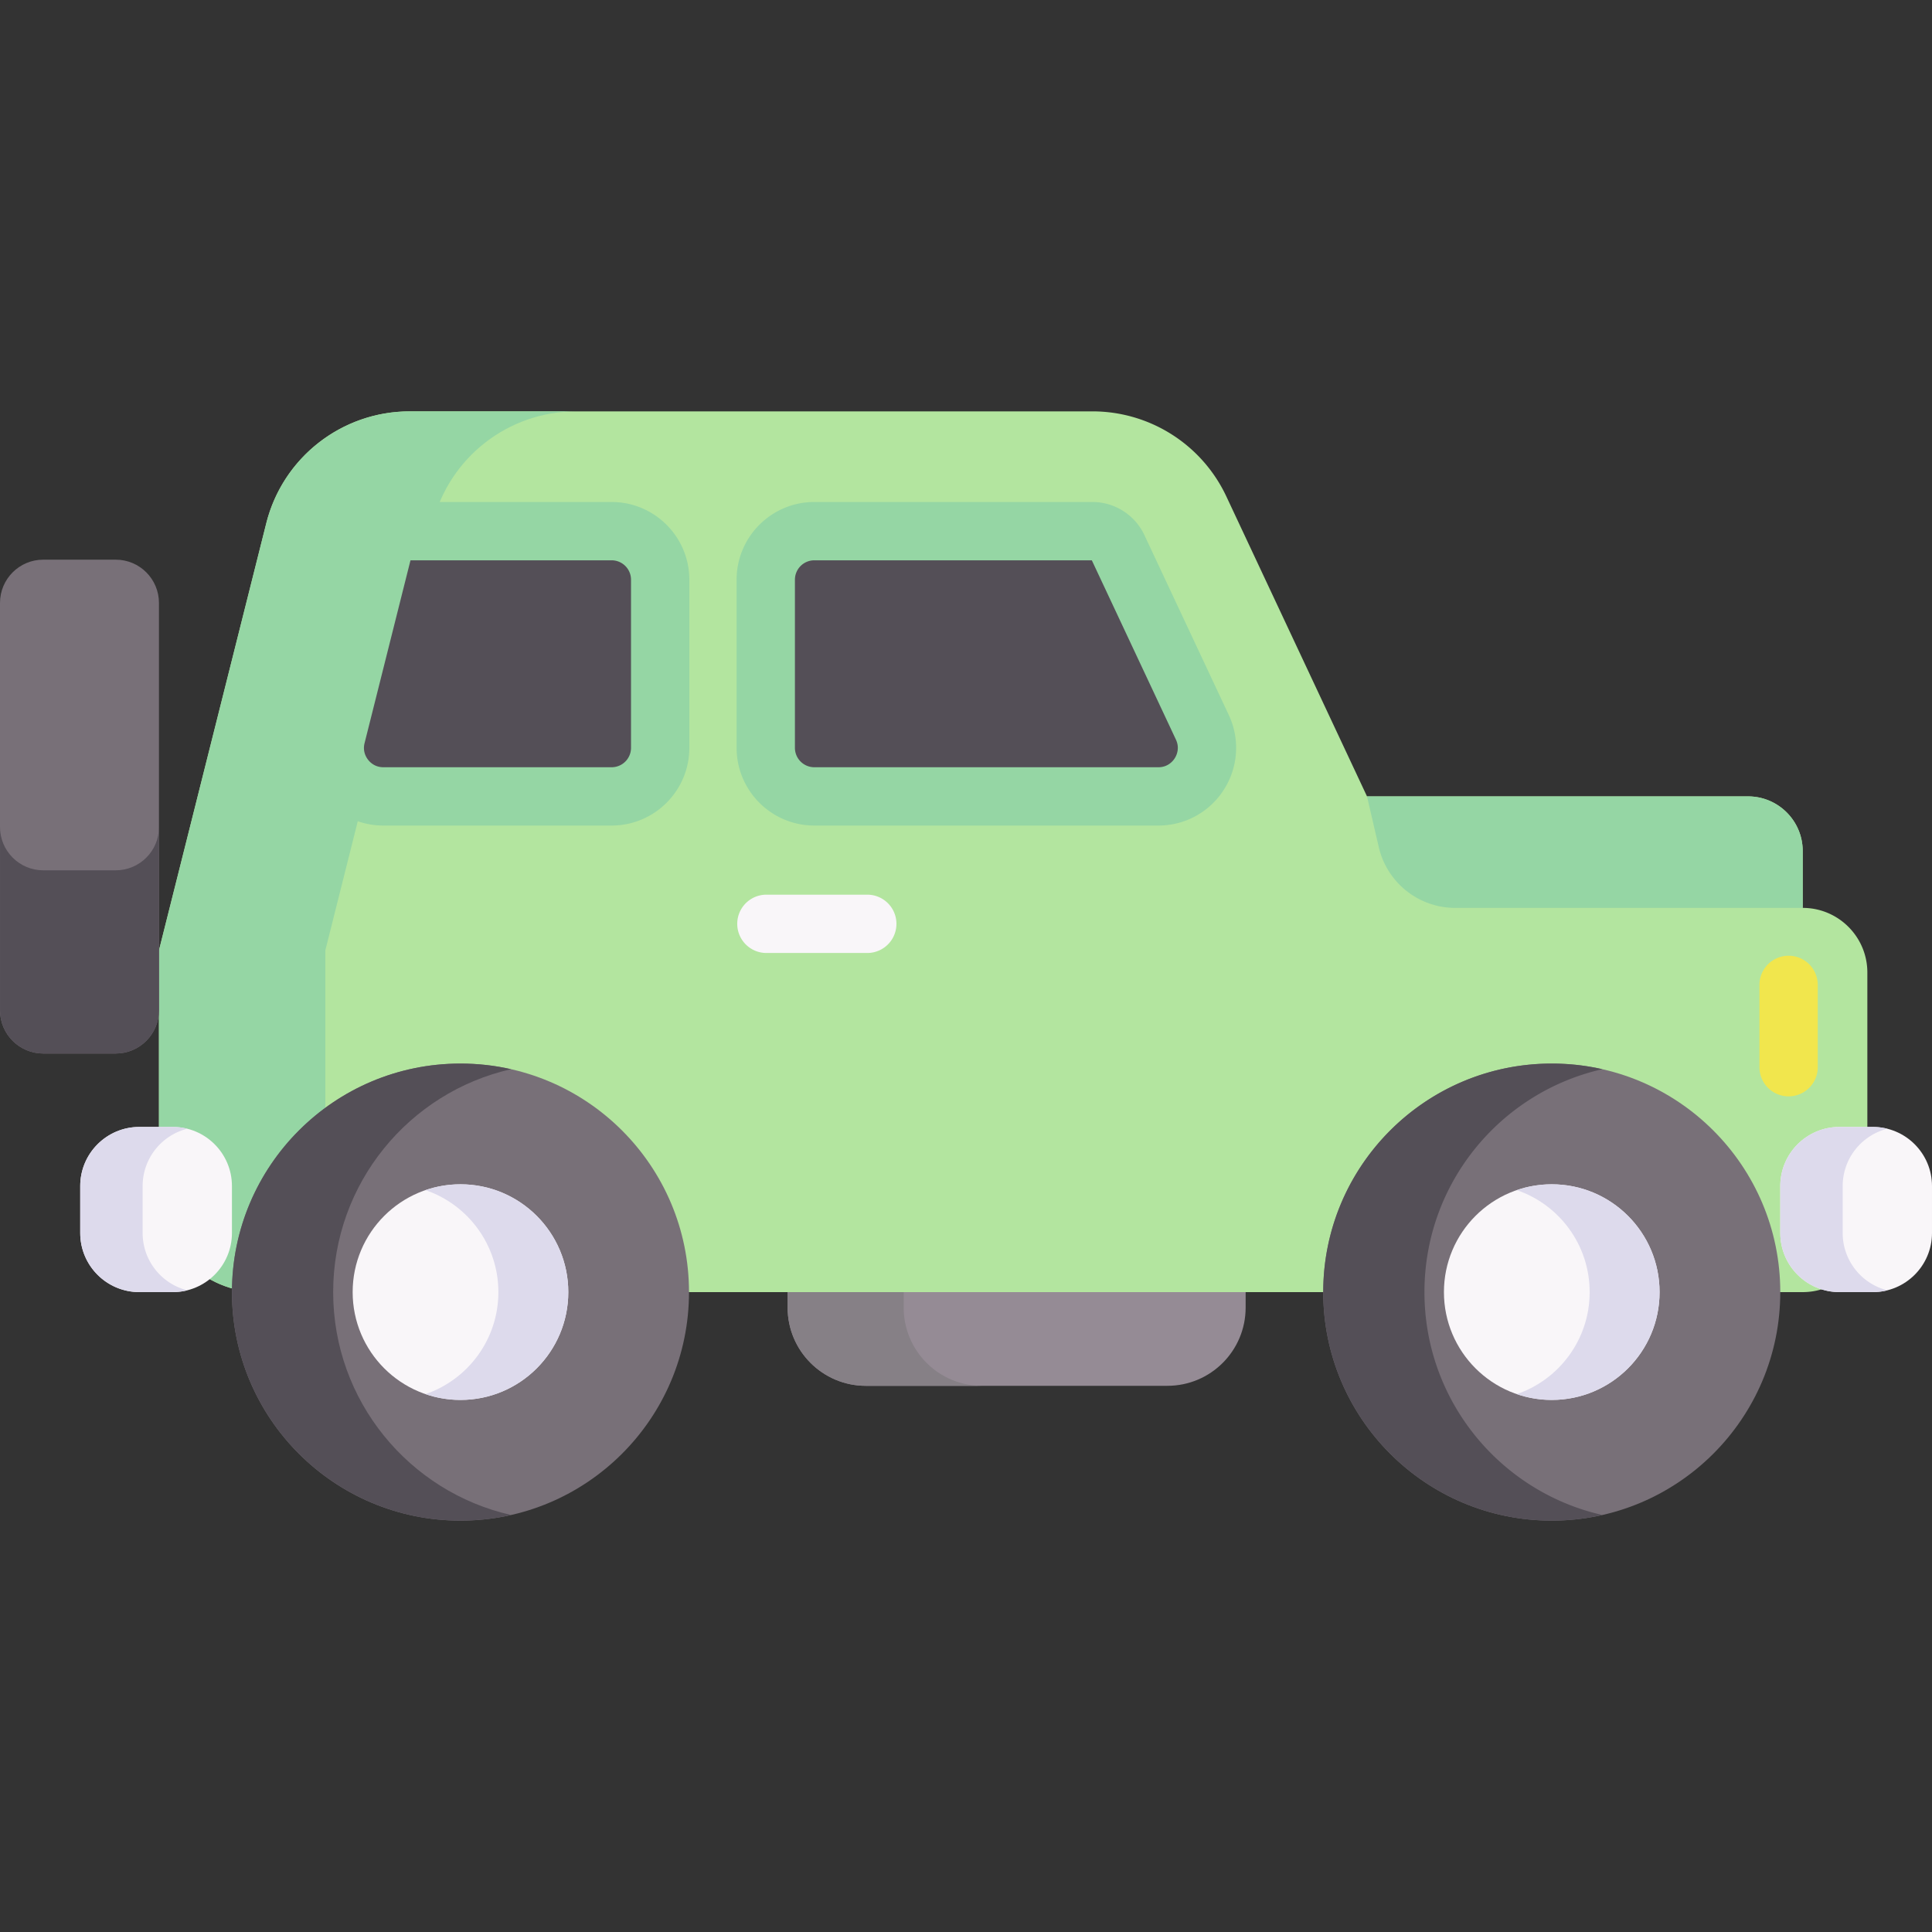 <svg xmlns="http://www.w3.org/2000/svg" version="1.1" xmlns:xlink="http://www.w3.org/1999/xlink" width="512" height="512" x="0" y="0" viewBox="0 0 512 512" style="enable-background:new 0 0 512 512" xml:space="preserve" class=""><rect x="0" y="0" width="512" height="512" fill="#333333" stroke="none"/><g><path fill="#958b95" d="M330.107 324.43v22.092c0 11.45-9.282 20.732-20.732 20.732h-79.912c-11.45 0-20.732-9.282-20.732-20.732V324.43" opacity="1" data-original="#958b95"></path><path fill="#868086" d="M260.212 367.254h-30.749c-11.459 0-20.739-9.291-20.739-20.739V324.43h30.759v22.085c0 11.448 9.281 20.739 20.729 20.739z" opacity="1" data-original="#868086"></path><path fill="#b3e59f" d="M494.868 257.733v67.559c0 9.457-7.675 17.132-17.132 17.132H68.661c-14.659 0-26.537-11.878-26.537-26.538V251.86l28.443-113.186c4.378-17.431 20.037-29.659 38.014-29.659h180.931a39.197 39.197 0 0 1 35.49 22.561l37.272 79.479h100.978c7.994 0 14.484 6.48 14.484 14.474v15.072c9.457 0 17.132 7.675 17.132 17.132z" opacity="1" data-original="#b3e59f"></path><path fill="#95d6a4" d="M152.667 109.021c-17.975 0-33.637 12.22-38.015 29.65L86.215 251.863v64.026c0 14.655 11.88 26.536 26.535 26.536H68.662c-14.655 0-26.536-11.88-26.536-26.536v-64.026L70.563 138.67c4.378-17.43 20.04-29.65 38.015-29.65h44.089z" opacity="1" data-original="#95d6a4"></path><path fill="#544f57" d="M108.578 140.762h53.513c7.104 0 12.862 5.759 12.862 12.862v44.566c0 7.104-5.759 12.862-12.862 12.862h-60.497c-8.374 0-14.515-7.874-12.475-15.996l12.222-48.656a7.45 7.45 0 0 1 7.237-5.638zM306.985 211.052h-91.186c-7.104 0-12.862-5.759-12.862-12.862v-44.566c0-7.104 5.759-12.862 12.862-12.862h73.72a7.483 7.483 0 0 1 6.75 4.295l22.361 47.671c4.001 8.529-2.224 18.324-11.645 18.324z" opacity="1" data-original="#544f57"></path><path fill="#95d6a4" d="M162.092 218.778h-60.497c-6.389 0-12.307-2.889-16.235-7.928-3.929-5.038-5.29-11.481-3.733-17.677l12.222-48.655a15.168 15.168 0 0 1 14.73-11.483h53.513c11.352 0 20.589 9.236 20.589 20.589v44.566c-.001 11.353-9.237 20.588-20.589 20.588zm-53.308-70.29-12.17 48.451c-.532 2.116.355 3.671.931 4.409.576.739 1.868 1.978 4.05 1.978h60.497a5.142 5.142 0 0 0 5.136-5.136v-44.566a5.142 5.142 0 0 0-5.136-5.136zM306.985 218.778h-91.186c-11.352 0-20.589-9.236-20.589-20.589v-44.566c0-11.353 9.236-20.589 20.589-20.589h73.72c5.856 0 11.252 3.43 13.743 8.737l22.362 47.675a20.49 20.49 0 0 1-1.263 19.785 20.486 20.486 0 0 1-17.376 9.547zm-91.186-70.29a5.142 5.142 0 0 0-5.136 5.136v44.566a5.142 5.142 0 0 0 5.136 5.136h91.186c2.546 0 3.88-1.665 4.335-2.381s1.396-2.63.315-4.935l-22.29-47.521h-73.546z" opacity="1" data-original="#95d6a4"></path><circle cx="411.231" cy="342.422" r="60.562" fill="#787078" opacity="1" data-original="#787078"></circle><path fill="#544f57" d="M424.638 401.485a60.453 60.453 0 0 1-13.412 1.493c-33.442 0-60.556-27.115-60.556-60.557 0-33.453 27.114-60.568 60.556-60.568 4.612 0 9.101.512 13.412 1.493-26.992 6.105-47.144 30.234-47.144 59.075 0 28.831 20.152 52.96 47.144 59.064z" opacity="1" data-original="#544f57"></path><circle cx="411.231" cy="342.422" r="28.573" fill="#f9f6f9" opacity="1" data-original="#f9f6f9"></circle><path fill="#dddaec" d="M439.804 342.422c0 15.774-12.789 28.574-28.574 28.574-3.242 0-6.361-.535-9.257-1.548 11.229-3.832 19.305-14.493 19.305-27.025 0-12.544-8.076-23.193-19.305-27.025 2.896-1.014 6.016-1.548 9.257-1.548 15.785-.002 28.574 12.786 28.574 28.572z" opacity="1" data-original="#dddaec"></path><circle cx="122.031" cy="342.422" r="60.562" fill="#787078" opacity="1" data-original="#787078"></circle><path fill="#544f57" d="M135.437 401.485c-4.311.98-8.8 1.493-13.412 1.493-33.442 0-60.557-27.115-60.557-60.557 0-33.453 27.114-60.568 60.557-60.568 4.612 0 9.101.512 13.412 1.493-26.992 6.105-47.144 30.234-47.144 59.075 0 28.831 20.152 52.96 47.144 59.064z" opacity="1" data-original="#544f57"></path><circle cx="122.031" cy="342.422" r="28.573" fill="#f9f6f9" opacity="1" data-original="#f9f6f9"></circle><path fill="#dddaec" d="M150.603 342.422c0 15.774-12.789 28.574-28.574 28.574-3.242 0-6.361-.535-9.257-1.548 11.229-3.832 19.305-14.493 19.305-27.025 0-12.544-8.076-23.193-19.305-27.025 2.896-1.014 6.016-1.548 9.257-1.548 15.786-.002 28.574 12.786 28.574 28.572z" opacity="1" data-original="#dddaec"></path><path fill="#787078" d="M11.462 148.317h19.2c6.33 0 11.462 5.132 11.462 11.462V267.73c0 6.33-5.132 11.462-11.462 11.462h-19.2C5.132 279.192 0 274.06 0 267.73V159.779c0-6.33 5.132-11.462 11.462-11.462z" opacity="1" data-original="#787078"></path><path fill="#544f57" d="M42.132 219.174v48.56c0 6.327-5.131 11.458-11.468 11.458H11.462c-6.327 0-11.458-5.131-11.458-11.458v-48.56c0 6.337 5.131 11.468 11.458 11.468h19.202c6.337 0 11.468-5.131 11.468-11.468z" opacity="1" data-original="#544f57"></path><path fill="#f9f6f9" d="M496.331 342.422h-8.868c-8.654 0-15.669-7.015-15.669-15.669V314.32c0-8.654 7.015-15.669 15.669-15.669h8.868c8.654 0 15.669 7.015 15.669 15.669v12.433c0 8.653-7.015 15.669-15.669 15.669z" opacity="1" data-original="#f9f6f9"></path><path fill="#dddaec" d="M500.169 341.945a15.835 15.835 0 0 1-3.841.476h-8.866c-8.654 0-15.668-7.015-15.668-15.668v-12.431c0-8.654 7.014-15.668 15.668-15.668h8.866c1.322 0 2.613.169 3.841.476-6.803 1.704-11.838 7.861-11.838 15.193v12.431c-.001 7.33 5.035 13.488 11.838 15.191z" opacity="1" data-original="#dddaec"></path><path fill="#f9f6f9" d="M45.799 342.422h-8.868c-8.654 0-15.669-7.015-15.669-15.669V314.32c0-8.654 7.015-15.669 15.669-15.669h8.868c8.654 0 15.669 7.015 15.669 15.669v12.433c0 8.653-7.015 15.669-15.669 15.669z" opacity="1" data-original="#f9f6f9"></path><path fill="#dddaec" d="M49.637 341.945a15.833 15.833 0 0 1-3.84.476h-8.866c-8.654 0-15.668-7.015-15.668-15.668v-12.431c0-8.654 7.014-15.668 15.668-15.668h8.866c1.322 0 2.613.169 3.84.476-6.803 1.704-11.838 7.861-11.838 15.193v12.431c-.001 7.33 5.035 13.488 11.838 15.191z" opacity="1" data-original="#dddaec"></path><path fill="#f1e64d" d="M473.998 290.546a7.725 7.725 0 0 1-7.726-7.726v-21.812a7.726 7.726 0 1 1 15.452 0v21.812a7.726 7.726 0 0 1-7.726 7.726z" opacity="1" data-original="#f1e64d"></path><path fill="#f9f6f9" d="M229.84 252.55h-26.737a7.726 7.726 0 1 1 0-15.452h26.737a7.726 7.726 0 1 1 0 15.452z" opacity="1" data-original="#f9f6f9"></path><path fill="#95d6a4" d="M477.736 225.529v15.072h-92.078a20.805 20.805 0 0 1-20.264-16.092l-3.121-13.454h100.978c7.995.001 14.485 6.48 14.485 14.474z" opacity="1" data-original="#95d6a4"></path></g></svg>

